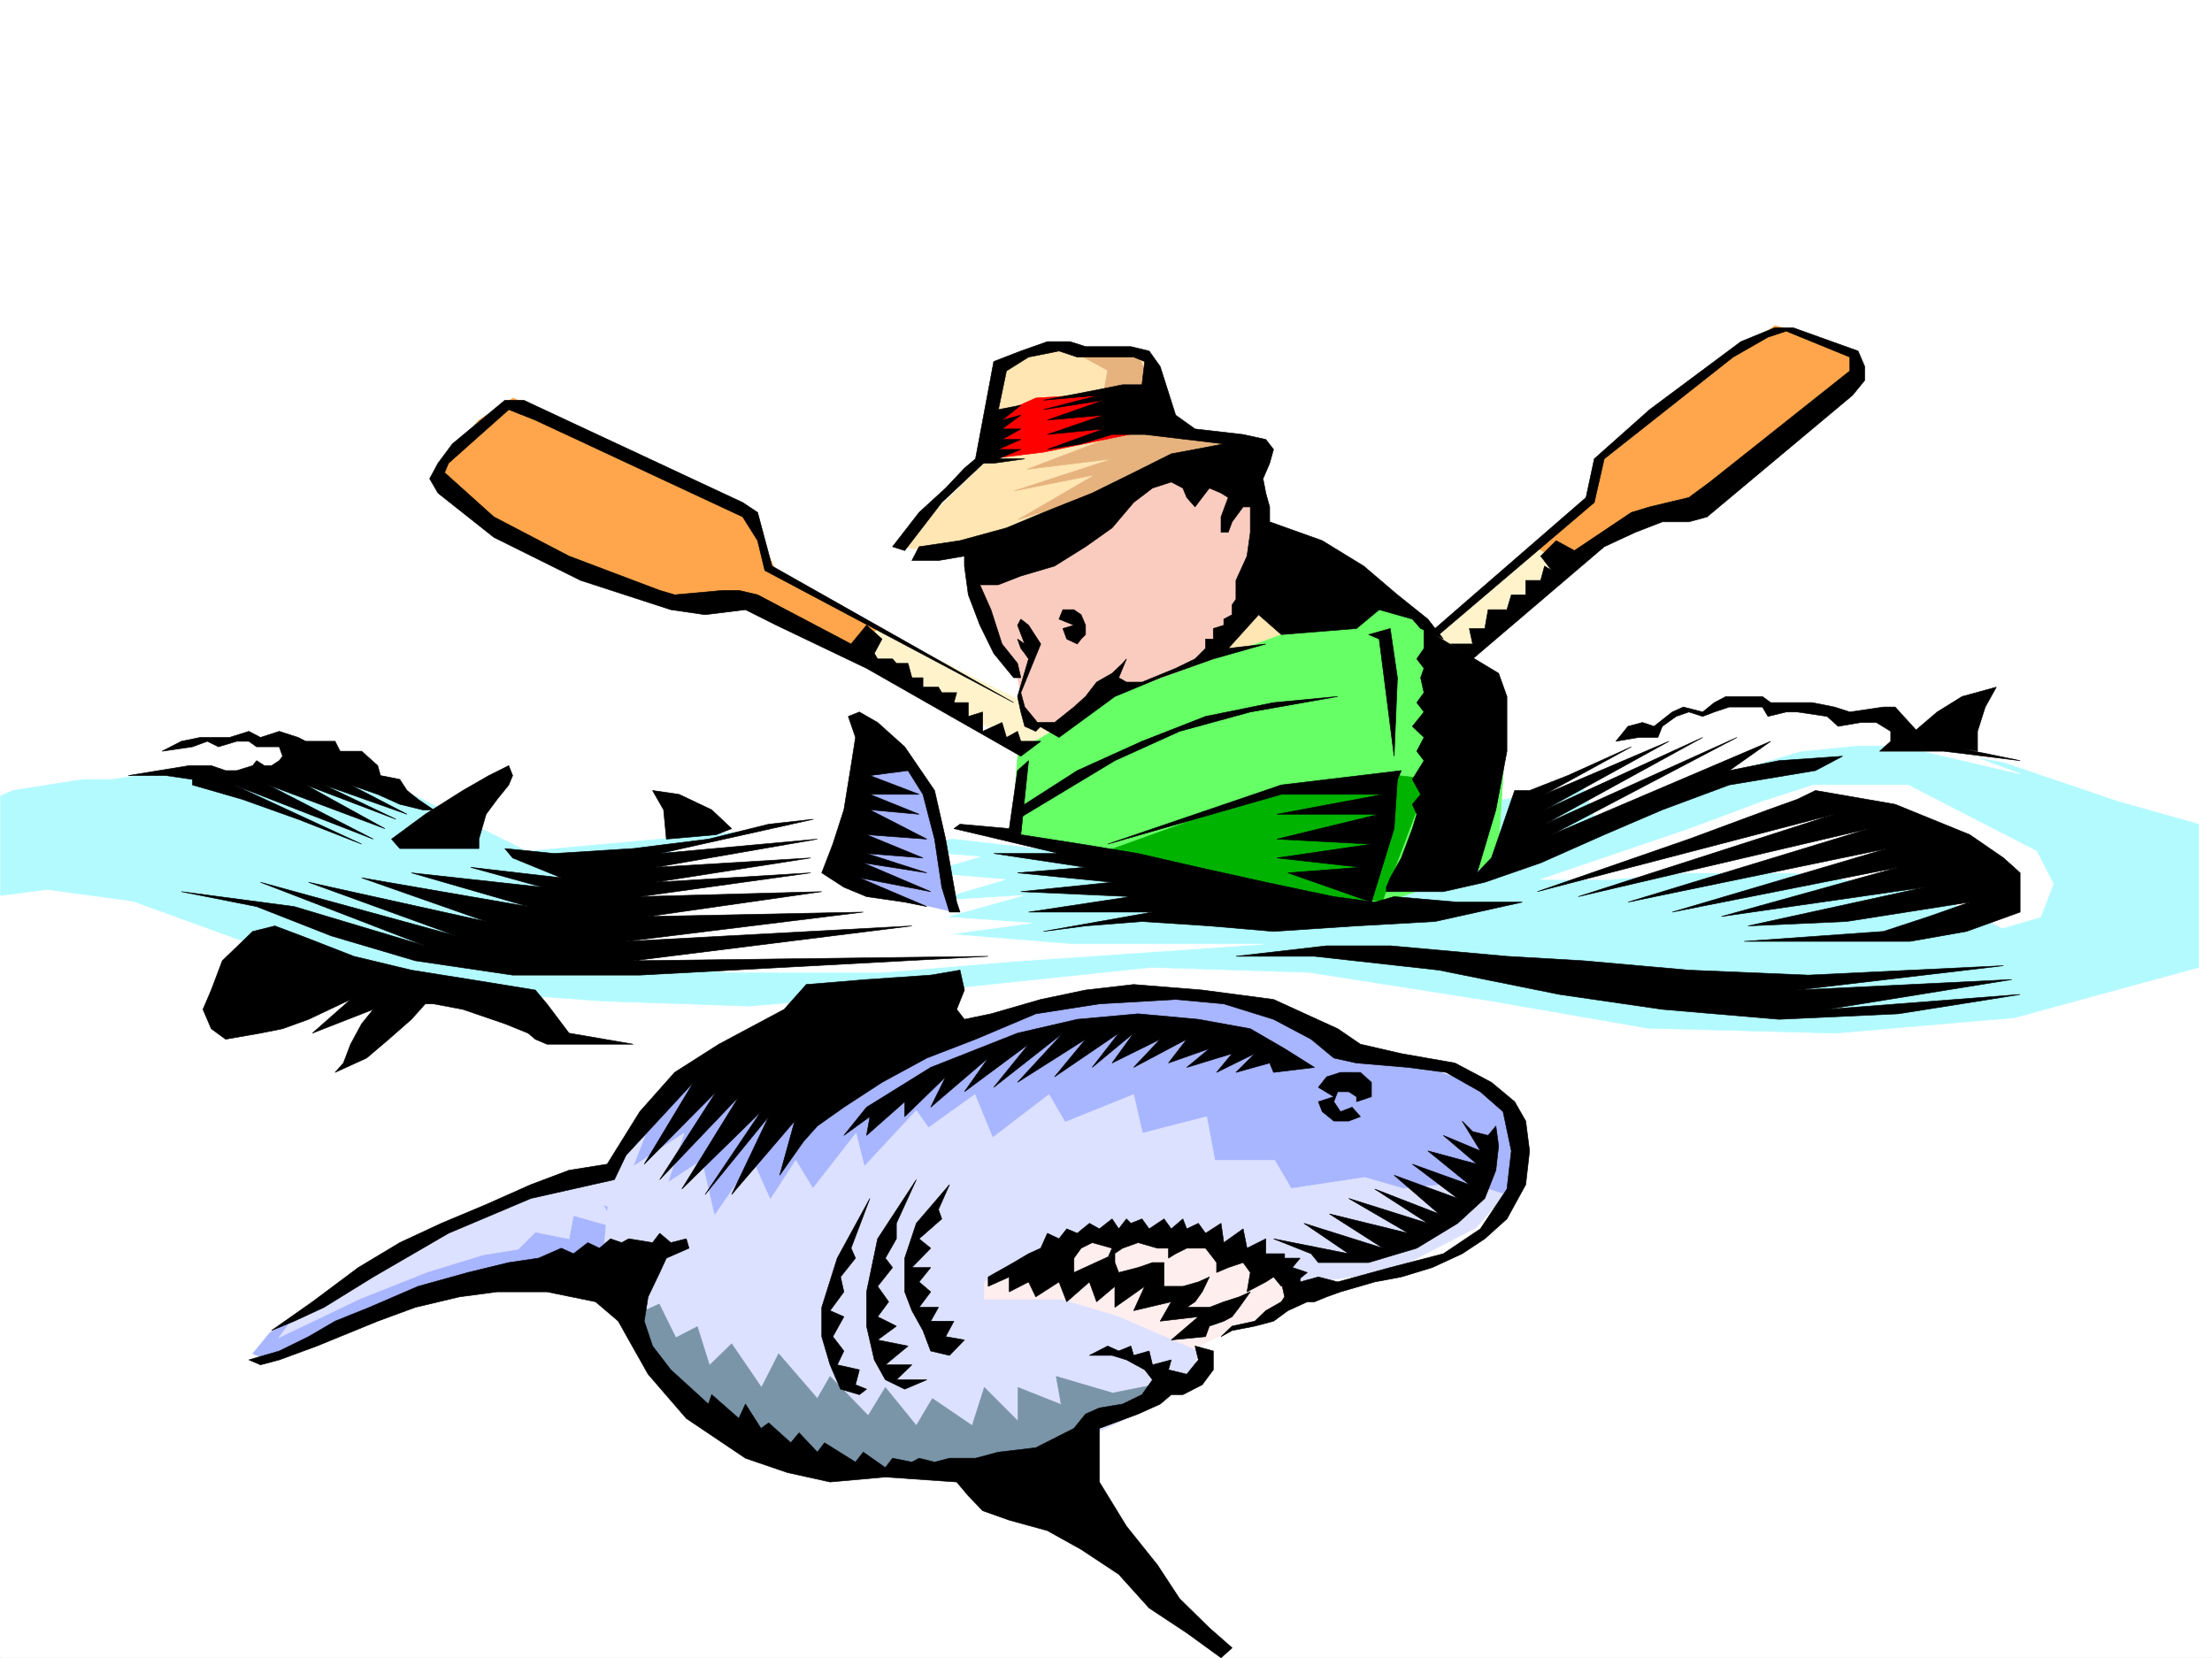 <svg xmlns="http://www.w3.org/2000/svg" width="2997.016" height="2246.597"><rect width="100%" height="100%" fill="#333333" stroke="none"/><defs><clipPath id="a"><path d="M0 0h2997v2244.137H0Zm0 0"/></clipPath></defs><path fill="#fff" d="M0 2246.297h2997.016V0H0Zm0 0"/><g clip-path="url(#a)" transform="translate(0 2.16)"><path fill="#fff" fill-rule="evenodd" stroke="#fff" stroke-linecap="square" stroke-linejoin="bevel" stroke-miterlimit="10" stroke-width=".743" d="M.742 2244.137h2995.531V-2.16H.743Zm0 0"/></g><path fill="#b3faff" fill-rule="evenodd" stroke="#b3faff" stroke-linecap="square" stroke-linejoin="bevel" stroke-miterlimit="10" stroke-width=".743" d="m17.242 1071.105 243.516-38.199 180.562 7.465 121.368 38.203 151.355 74.914 399.328-36.715 387.363 44.184 621.145-89.852 283.242-89.89 307.91 51.691 156.598 53.176 109.398 30.691v194.016l-249.496 68.152-242.77 20.957-253.995-6.726-211.297-36.715-247.973-38.941-214.305-6.727-277.96 29.207-266 23.227-197.805-6.766-318.43-23.227-174.582-59.898-144.594-52.434-116.125-15.718-62.953 8.21v-134.816zm0 0"/><path fill="#fff" fill-rule="evenodd" stroke="#fff" stroke-linecap="square" stroke-linejoin="bevel" stroke-miterlimit="10" stroke-width=".743" d="m926.828 1145.98 162.574-36.675h105.649l108.66 21.703-68.934 22.48 92.903 7.469-76.442 21.738 110.887 8.996-98.883 29.207 122.89-7.507-104.902 29.207 116.125 8.25-110.886 14.976 163.32 13.488h261.5l-337.16 23.227-179.078 14.977H985.28l-144.633-14.977 58.457-141.582zm0 0"/><path fill="#a8b5ff" fill-rule="evenodd" stroke="#a8b5ff" stroke-linecap="square" stroke-linejoin="bevel" stroke-miterlimit="10" stroke-width=".743" d="m1137.379 1175.191 33.707-134.82 23.965-29.95 39.726 29.95 34.45 76.402 23.968 119.098-133.332-30.691zm0 0"/><path fill="#fff" fill-rule="evenodd" stroke="#fff" stroke-linecap="square" stroke-linejoin="bevel" stroke-miterlimit="10" stroke-width=".743" d="m2087.434 1191.691 202.3-68.933 98.141-36.676 69.676-22.484h127.39l174.543 89.89 22.48 44.184-17.202 44.926-51.73 14.976-104.868-52.394-179.078-22.485h-145.371l-104.125 8.996zm0 0"/><path fill="#fff" fill-rule="evenodd" stroke="#fff" stroke-linecap="square" stroke-linejoin="bevel" stroke-miterlimit="10" stroke-width=".743" d="m2161.606 1017.89 47.19-36.675h39.727l35.192-23.227 29.246 8.25 28.465-14.972 58.414 6.722h57.71l46.454 14.977h51.687l29.25 30.691 69.676 14.235 82.422 30.734-163.36-38.203h-59.198l-74.915 7.469-102.636 30.734-175.324 60.68-22.485-60.68zm-2056.7 37.458 40.469-29.95h45.668l34.484-21.742 41.211-8.21 52.434-6.762 58.457 6.761 39.723 8.211v21.742l-69.715 38.2-74.172-8.25-75.656-6.723-46.454 6.723zm0 0"/><path fill="#ffe6b3" fill-rule="evenodd" stroke="#ffe6b3" stroke-linecap="square" stroke-linejoin="bevel" stroke-miterlimit="10" stroke-width=".743" d="m1356.887 493.598-17.203 128.093-122.149 119.098 51.691 6.727 75.696-14.977 289.965 202.969 173.8-66.668-209.027-283.863-45.707-105.61-122.894-8.992zm0 0"/><path fill="#e6b37f" fill-rule="evenodd" stroke="#e6b37f" stroke-linecap="square" stroke-linejoin="bevel" stroke-miterlimit="10" stroke-width=".743" d="m1495.496 470.375 46.453 8.992 41.211 105.61 108.656 14.23-120.62 44.184-191.825 60.683 104.16-60.683-109.402 21.738L1507.5 621.69l-116.125 14.23 133.367-50.944-29.246-53.922 5.238-29.207-57.672-31.473zm0 0"/><path fill="red" fill-rule="evenodd" stroke="red" stroke-linecap="square" stroke-linejoin="bevel" stroke-miterlimit="10" stroke-width=".743" d="m1351.648 562.492 51.692-23.187 132.625-8.25 12.004 53.922-134.114 27.718-74.171 8.996zm0 0"/><path fill="#fff3cc" fill-rule="evenodd" stroke="#fff3cc" stroke-linecap="square" stroke-linejoin="bevel" stroke-miterlimit="10" stroke-width=".743" d="m2109.914 719.05-203.047 164.766 64.438 15.016 190.3-158.043zm-950.051 119.098 301.188 150.536-47.195 36.714-276.477-149.793zm0 0"/><path fill="#faccbf" fill-rule="evenodd" stroke="#faccbf" stroke-linecap="square" stroke-linejoin="bevel" stroke-miterlimit="10" stroke-width=".743" d="m1317.2 786.457 34.448 97.36 27.723 36.714 7.508 47.196 47.934 22.48 48.718-17.242 168.563-89.149 47.23-113.078 5.985-105.61-63.696-36.714-58.453 7.508-161.836 96.617zm0 0"/><path fill="#ffa64c" fill-rule="evenodd" stroke="#ffa64c" stroke-linecap="square" stroke-linejoin="bevel" stroke-miterlimit="10" stroke-width=".743" d="M2405.121 441.164 2255.25 545.29l-86.176 76.402-7.469 51.688-80.937 67.41 46.45 29.95 92.902-66.665 81.68-15.719 219.546-186.507-11.262-22.48-52.433-22.485zM695.316 539.305l319.914 156.52 34.489 74.913 137.867 82.387-34.488 30.691-133.371-68.894H881.863L643.625 695.824l-52.473-59.902 57.711-66.664Zm0 0"/><path fill="#6f6" fill-rule="evenodd" stroke="#6f6" stroke-linecap="square" stroke-linejoin="bevel" stroke-miterlimit="10" stroke-width=".743" d="m1379.371 1017.89 128.129-74.874 121.367-44.184 126.645-45.707 117.613-38.203 62.207 38.203 104.125 150.531-10.48 164.809-167.817 59.902-463.805-82.387-23.226-14.972v-44.926zm0 0"/><path fill="#00b300" fill-rule="evenodd" stroke="#00b300" stroke-linecap="square" stroke-linejoin="bevel" stroke-miterlimit="10" stroke-width=".743" d="m1477.512 1160.957 168.597-60.645 98.883-36.714 128.133-14.973 62.207 6.723-62.207 165.55-173.8-7.507-122.891-21.7zm0 0"/><path fill="#a8b5ff" fill-rule="evenodd" stroke="#a8b5ff" stroke-linecap="square" stroke-linejoin="bevel" stroke-miterlimit="10" stroke-width=".743" d="m1281.23 1393.172 173.836-44.965h167.817l126.61 30.734 75.694 43.438 104.907 23.227 87.66 29.949 33.707 52.433 7.508 37.457-13.492 44.926-86.176 59.16-585.172-104.086-394.086 104.086-215.05 60.684-185.806 14.976-213.562 97.395-23.227-8.25 23.227-28.465 265.996-158.785 220.29-66.664 29.952-82.383 179.82-104.867zm0 0"/><path fill="#dce1ff" fill-rule="evenodd" stroke="#dce1ff" stroke-linecap="square" stroke-linejoin="bevel" stroke-miterlimit="10" stroke-width=".743" d="m887.102 1504.762-29.207 75.66 68.933-44.965-21.742 66.664 45.707-29.95 17.246 74.915 51.688-74.914 23.968 53.176 34.489-53.176 23.222 38.2 58.457-74.915 11.223 44.965 70.418-75.66 16.5 23.226 62.91-44.926 24.008 58.419 76.402-58.419 21.739 37.419 92.902-37.419 12.004 52.395 86.918-22.441 11.222 59.156h80.938l22.445 38.2 99.664-14.974 51.692 14.973 88.402-8.25 50.207 16.5-39.688 44.926-116.128 59.941-104.16 13.493-104.165 38.199-52.433 52.394-5.238 37.457-98.141 60.684-145.375 66.664-284.727-23.223-178.293-89.148-93.683-179.746 11.258-119.84zm0 0"/><path fill="#fee" fill-rule="evenodd" stroke="#fee" stroke-linecap="square" stroke-linejoin="bevel" stroke-miterlimit="10" stroke-width=".743" d="m1421.324 1700.262 98.18-36.715 91.379 14.976 156.594 66.668-74.915 45.707-74.917 36.676-104.16-44.925-75.66-22.485H1333.66v-23.183l57.715-21.743zm0 0"/><path fill="#7a94a8" fill-rule="evenodd" stroke="#7a94a8" stroke-linecap="square" stroke-linejoin="bevel" stroke-miterlimit="10" stroke-width=".743" d="m847.414 1775.18 57.672 104.828 121.406 82.422 168.559 29.949 156.597-6.762 98.141-44.926 133.371-68.152-75.66 14.973-76.441-22.48 6.765 38.199-58.453-23.223v45.707l-45.71-45.707-16.462 51.687-53.957-36.675-21.738 36.675-41.953-51.687-23.227 38.199-51.691-53.176-17.242 29.989-52.434-60.684-23.227 45.672-40.468-59.16-29.989 29.207-16.46-52.434-29.208 14.977-22.484-45.668-17.984 8.25-27.723-44.965zm0 0"/><path fill="#dce1ff" fill-rule="evenodd" stroke="#dce1ff" stroke-linecap="square" stroke-linejoin="bevel" stroke-miterlimit="10" stroke-width=".743" d="m400.11 1782.649 162.578-98.102 132.628-51.691 128.13-45.707 81.64 68.933-87.66-23.227 17.984 30.692-58.414-16.461-6.023 31.437-45.707-8.992-23.227 23.227-47.191 7.504-75.66 23.226-92.157 36.676-109.402 52.434zm0 0"/><path fill-rule="evenodd" stroke="#000" stroke-linecap="square" stroke-linejoin="bevel" stroke-miterlimit="10" stroke-width=".743" d="m1209.285 740.79 35.973-46.45 35.973-32.965 25.453-26.977 15.015-12.707 24.711-131.847 36.715-14.23 35.969-12.708h30.695l20.996 6.723h61.426l24.75 5.984 14.977 20.996 20.957 65.883 26.238 18.73 65.18 7.508 30.73 6.723 10.48 13.492-5.242 18.727-8.992 20.957 3.754 19.473 5.238 18.73v20.254l71.203 25.453 56.188 34.445 45.707 38.946 41.21 32.96 20.958 26.981-30.73-14.234-11.223-12.746-44.965-12.746-30.695 25.492-101.895 8.21-30.73-26.937-41.211 45.668 50.945-5.984-71.16 20.215-71.945 25.496-61.426 25.453-75.7 55.441-35.187-20.254h29.207l26.234-20.957 15.72-14.23 14.976-19.473 20.996-12.004 14.23-13.449 5.243-6.023-10.481 25.496 10.48 5.98h20.997l45.668-18.73 26.238-12.746 14.23-14.23V865.87h10.52v-14.234l14.23-4.496v-8.25l11.223-5.98v-13.493l5.238-7.508v-25.453l14.977-32.96 4.496-32.18v-34.485h-9.734l-14.977 20.254-5.238 14.23h-9.739V700.32l9.739-26.195-9.739-6.023-15.757-6.727-5.239 6.727-14.23 18.73-11.223-12.707-5.242-12.75-15.754-8.25-25.457 8.25-25.492 19.473-29.207 34.449-35.973 25.492-41.953 26.195-45.707 13.493-30.734 11.964h-24.711l14.976 33.704 14.973 46.449 20.996 26.238 4.5 19.473h-9.738l-26.977-32.965-18.73-38.2-15.72-41.21-5.276-38.946v-13.488l-35.192 6.024h-35.972l9.738-18.73 55.441-8.251 62.953-17.242 50.204-20.957 65.921-26.238 56.188-27.684 50.949-25.492 32.219-5.98 38.98-7.47-107.172-12.746h-44.183l-41.953 12.747-45.711 7.468 76.402-27.722-76.402 7.507 76.402-26.238-76.402 6.766 76.402-26.98-81.64 12.745 75.66-19.468-75.66 6.722 65.921-12.707 41.211-8.25h26.239l3.714-31.476-14.976-5.98h-76.402l-24.75-8.25-41.211 8.25-29.95 18.726-24.75 119.101-62.914 59.157-50.203 65.18zm0 0"/><path fill-rule="evenodd" stroke="#000" stroke-linecap="square" stroke-linejoin="bevel" stroke-miterlimit="10" stroke-width=".743" d="m1393.602 892.809-14.977 50.949 4.5 20.957 5.238 19.473 14.977 6.761 6.762-6.761-21.739-26.2-5.238-19.472 26.977-65.922-16.5-25.453-10.477-8.25-4.5 8.25 9.738 25.453-9.738-6.723 4.5 12.707 5.238 6.762zm46.453-66.664-5.243 12.746 20.254 8.25-15.011 4.496 5.238 14.234 14.27 6.723 5.242-6.723 5.98-6.023V847.14l-5.98-14.23-9.739-6.766zm-87.665-271.122 30.735-5.98-25.496 20.215 25.496-6.766-25.496 18.73h25.496l-25.496 14.231h25.496l-30.734 13.492h30.734l-30.734 12.746h35.972l-41.953 5.98h-18.73zm0 0"/><path fill-rule="evenodd" stroke="#000" stroke-linecap="square" stroke-linejoin="bevel" stroke-miterlimit="10" stroke-width=".743" d="m684.055 542.277-71.164 59.2-19.47 26.195-11.26 20.957 11.26 19.473 75.657 59.941 117.652 58.414 122.11 39.688 46.453 6.765 54.7-6.765 41.952 20.996 122.149 58.414 209.031 119.101 26.977-20.215h-26.977l-4.5-13.492-14.973 8.25-6.023-20.254-26.195 12.004v-26.234l-19.473 6.02v-18.727h-19.512l3.754-13.492h-20.215l-4.496-7.504h-20.996v-12.707h-14.977l-5.238-19.473h-15.758l-5.238-6.023h-20.215l-4.496-7.47 10.477-19.468-20.957-18.73-20.996 25.453-126.606-66.664-25.492-5.985h-20.957l-65.965 5.985-20.215-5.985-122.89-46.449-101.895-53.176-66.664-59.902 5.238-12.746 81.641-72.649 35.973 14.235 280.972 131.062 20.254 32.22 9.735 40.429 337.16 179.039-327.422-185.024-19.473-72.644-20.254-13.492-296.691-138.57zm1260.269 309.36 204.535-177.512 11.22-52.434 74.956-66.668 123.633-92.117 45.668-18.73h25.496l87.66 31.437 8.992 20.996v18.73l-16.5 20.216-197.023 164.765-24.75 6.766h-35.973l-36.676 14.23-41.992 19.473-178.297 152.02-29.988-20.215h29.988l-4.496-20.957h20.957l4.496-25.492h25.493l5.984-20.215h19.473v-19.473h20.254l5.238-19.473 9.734 5.985-14.972-19.473 20.957-20.957 24.75 13.488 77.144-51.687 24.75-7.508 53.176-12.707 28.465-21 189.593-150.535v-18.727l-86.175-35.191-24.711 8.21-47.23 26.981-174.583 137.828-13.492 59.157-210.512 179zm0 0"/><path fill-rule="evenodd" stroke="#000" stroke-linecap="square" stroke-linejoin="bevel" stroke-miterlimit="10" stroke-width=".743" d="m1929.313 878.578-9.739 14.23 9.738 12.747-4.496 12.75 4.496 20.21-9.738 13.493 9.738 12.707-15.718 19.473 15.719 15.011-9.739 18.692 9.738 12.746-15.718 25.453 11.222 20.254-11.222 13.453 5.98 13.488-5.98 19.473-14.977 39.722-14.976 26.942-5.278 12.746v5.984h77.184l56.187-12.707 75.7-26.238 86.136-38.2 78.668-33.706 90.672-33.703 116.871-19.473 36.715-19.469-86.137 5.98-67.449 13.489 56.188-39.684-296.692 126.567 250.985-131.809-260.72 117.574L2306.939 999.2l-214.266 98.102 168.559-92.86-168.56 71.903 117.614-64.438-86.137 38.946-51.73 20.253h-20.215l-31.476 91.375-19.473 20.215 25.496-85.394 14.973-79.41v-74.133l-11.258-31.477-101.152-60.644zm0 0"/><path fill-rule="evenodd" stroke="#000" stroke-linecap="square" stroke-linejoin="bevel" stroke-miterlimit="10" stroke-width=".743" d="m2189.328 1004.441 16.461-20.253 19.508-5.243 15.719 5.243 24.71-19.473 15.016-6.727 26.195 6.727 15.758-12.707 15.72-8.25h49.46l11.223 8.25h56.226l29.95 5.98 20.995 6.727 45.672-6.727h15.754l29.953 32.961 20.996 13.492 56.188 13.45 62.207 12.746-103.418-12.746H2546.7l15.016-13.45V990.95l-19.512-12.004h-20.957l-30.734 5.243-14.973-13.454-40.469-6.02h-14.976l-24.711 6.02-7.508-12.746h-44.965l-20.215 6.727-15.757 6.02-18.727-6.02-17.203 6.02-18.77 13.453-5.98 15.011h-26.238zM219.547 1017.89l26.195-13.449 25.496-5.242h39.684l26.238-8.25 15.758 8.25 25.453-8.25 25.492 8.25 10.48 5.242h39.684l6.766 13.45H490l21.742 19.511 3.754 13.45 26.195 5.238 9.774 15.016 14.976 11.964 20.957 14.23h-14.972l-30.735-7.503-29.949-13.453-36.715-12.746 76.438 39.687-112.41-39.687 97.398 46.453-122.11-46.453 107.134 59.16-158.082-59.16 142.363 73.39-188.813-73.39L490 1143.754l-86.137-33.703-75.695-26.98-67.41-19.473v-7.508l-35.973-5.238H173.84l82.422-13.45h29.949l19.473 6.723h15.015l21.7-6.723 5.238-6.765 10.52 6.765h9.734l10.48-6.765 4.496-5.98-4.496-12.75h-30.734l-10.477-7.466H320.7l-24.75 7.465-14.977-7.465-20.215 7.465zm0 0"/><path fill-rule="evenodd" stroke="#000" stroke-linecap="square" stroke-linejoin="bevel" stroke-miterlimit="10" stroke-width=".743" d="m530.469 1136.988 45.707-33.703 50.949-32.18 35.23-20.253 26.938-13.45 5.281 13.45-5.281 12.746-15.719 19.472-14.972 20.215-9.739 33.703v12.746H541.691Zm765.734 85.395-14.973-85.395-14.976-65.883-40.469-59.199-36.715-32.96-24.71-14.231-15.016 6.02 9.738 28.464-5.984 38.203-9.735 59.899-14.976 46.453-15.016 38.941 29.992 19.473 30.73 12.746 51.692 7.469 29.95 5.984-91.376-38.945 96.618 18.73-91.38-38.945 86.137 13.488-81.64-26.234 76.402 6.02-76.402-31.473 81.64 5.98-77.144-39.687 66.668 5.984-66.668-26.941h66.668l-66.668-25.492 51.691-6.727 20.215 32.219 15.758 60.644 9.734 65.18 10.48 33.703h14.231zm0 0"/><path fill-rule="evenodd" stroke="#000" stroke-linecap="square" stroke-linejoin="bevel" stroke-miterlimit="10" stroke-width=".743" d="m684.055 1149.734 66.703 6.727 107.137-6.727 101.894-12.746 81.68-20.215 60.683-6.722-208.289 46.41 213.528-19.473-219.508 38.203 210.516-12.71-210.516 32.964 210.516-12.75-231.512 32.22 246.484-6.763-235.262 33.703 291.489-5.984-321.442 39.688 387.364-20.957-377.625 47.195 481.007-6.024-472.015 25.493H694.574l-131.886-19.47-113.899-33.706-101.152-39.723-101.895-20.215 152.844 20.215 177.59 53.176-223.258-86.098 265.215 72.645-200.035-72.645 240.504 53.176-168.602-59.2 225.531 38.946-158.082-45.672L735 1202.168l-97.395-26.977 122.891 14.23-65.922-26.94zm616.645-32.961 66.706 5.985 11.219-78.633 14.977-13.488-10.477 100.37 81.68 12.747 77.144 12.707 81.68 18.73 91.414 20.254 92.16 19.47 55.441 7.468 26.239-7.469 86.137 7.469h87.66l-118.356 26.238-106.39 5.98-112.41 7.47-86.923-7.47-91.374-5.98-76.442 5.98-56.93 7.47 147.602-26.2h-167.855l138.609-20.957-149.086-6.762 123.633-12.707-128.133-12.75 92.16-7.504-124.375-18.73h88.402l-107.132-25.453-35.23-8.25zm1159.081-45.668 107.914 18.692 101.153 41.21 45.707 31.473 22.484 20.215v53.176l-72.687 26.2-76.442 13.488h-224.746l188.777-13.489 61.465-20.215 55.442-19.472-167.075 26.238-133.367 5.98 239.758-52.433-275.73 39.687 239.761-66.664-306.468 60.68 291.492-86.137-351.43 72.649 326.68-99.625-394.09 92.156 346.895-111.629-402.34 104.867 205.277-71.164 107.172-39.687 39.687-14.23zm0 0"/><path fill-rule="evenodd" stroke="#000" stroke-linecap="square" stroke-linejoin="bevel" stroke-miterlimit="10" stroke-width=".743" d="m1388.363 1089.797 71.2-45.672 87.664-39.684 86.136-33.707 92.16-18.726 86.918-8.25-118.394 20.957-95.875 26.234-87.66 39.688-131.887 79.414zm505.016-33.707-4.496 66.668-30.735 99.625-113.156-39.688 98.184-7.504-113.156-12.71 128.128-18.727-128.129-6.766 138.61-33.703h-138.61l143.848-26.941H1736.04l-235.305 67.41 235.305-80.156 162.578-19.473zm-24.75-190.219 20.254 158.785 4.496-106.351-9.738-66.668-29.247 8.21zM1300.7 1314.504l5.984 26.977-10.48 26.199 10.48 13.488 35.972-7.469 67.446-19.469 60.683-12.75 65.18-7.503 92.902 7.503 96.656 12.75 86.918 39.684 30.735 20.957 55.441 12.75 72.688 12.746 49.422 26.196 31.476 26.238 14.977 26.195 5.238 40.43-5.238 45.707-25.457 46.453-29.989 26.937-30.695 20.254-40.469 18.692-41.953 12.746-35.973 6.766-46.449 13.449-18.73 6.761-16.5 6.727h-9.734l-26.239 12.004-19.469 14.234-25.457 6.723-30.73 5.984-14.977 8.25 14.977-14.234 30.73-6.723 14.977-14.234 20.996-12.004 4.457-6.727-4.457-20.21-15.758-12.75 20.215-6.762v6.762h20.996v12.75l24.715-6.766 26.234 6.766 71.2-19.512 71.906-18.692 50.203-33.703 35.973-53.957 5.984-51.691-11.223-53.176-30.734-26.941-46.45-26.235-50.945-6.726-70.421-5.98-30.73-6.766-30.735-25.454-50.946-26.98-67.41-20.957-65.219-5.98-103.378 5.98-86.176 13.488-81.64 34.45-65.966 25.453-60.683 32.96-51.688 33.704-35.972 25.457-18.73 20.996-32.22 45.668 20.254-73.39-85.433 99.624 50.207-105.605-86.176 105.605 75.695-112.371-107.172 104.867L1001 1486.035l-107.137 112.371 76.403-119.097-97.399 98.101 66.707-110.847-91.418 98.882-15.718 32.961-113.153 25.457-111.633 47.192-101.894 59.16-66.703 41.21-40.47 18.731-30.694 12.707 55.445-38.945 62.168-46.45 56.187-33.706 56.227-26.196 60.684-25.453 60.683-26.98 51.688-19.473 51.691-8.25 44.223-71.16 47.191-53.176 59.942-38.203 88.406-47.191 29.988-33.703 81.68-6.727 86.883-5.984zm0 0"/><path fill-rule="evenodd" stroke="#000" stroke-linecap="square" stroke-linejoin="bevel" stroke-miterlimit="10" stroke-width=".743" d="m378.371 1830.582 39.727-19.469 35.93-20.957 46.492-18.73 65.921-28.465 67.41-18.73 55.442-13.489 40.469-5.98 30.734-13.492 16.5 7.507 19.473-15.015 15.715 7.508 14.976-12.747 15.016 5.239 9.734-5.239 32.219 5.239 9.734-12.707 14.977 12.707 20.996-5.239 3.715 12.747-30.692 13.492-8.996 19.469-15.754 32.96-5.242 32.965 11.262 33.703 24.71 32.18 50.95 46.45 4.496-12.747 36.715 32.219 8.992-19.473 20.996 32.961 10.48-7.508 29.95 26.98 11.262-13.487 24.71 26.234 9.735-12.746 41.957 26.234 10.516-13.488 29.953 20.957 9.734-12.746 26.234 5.277 9.739-5.277 20.996 5.277 20.215-5.277h35.23l30.692-8.211 50.949-6.02 51.726-26.199 15.72-19.472 18.73-8.25 31.472-5.239 26.239-12.746 14.23-20.215-10.516-13.488-24.71-13.453-19.473-6.02h-30.735l24.711-12.707 15.016 6.723 16.46-6.723 3.755 12.707 20.996-5.984 4.496 18.73 25.457-6.726-3.754 13.453 24.75 6.02 15.719-19.473-4.496-18.727 24.75 6.723v25.457l-15.016 20.254-26.199 13.45h-15.754l-14.976 12.745-29.989 13.489-52.433 19.472v72.649l36.714 59.941 41.954 52.434 29.988 45.668 40.43 39.687 30.734 26.977-14.977 13.492-46.449-33.707-50.95-33.703-41.21-45.707-50.945-33.703-45.711-25.457-51.688-14.23-35.972-12.747-19.473-20.215-15.758-18.73-96.652-6.727-74.918 6.727-57.711-12.746-56.93-19.473-80.156-53.918-51.727-59.902-26.199-46.45-14.23-25.453-30.735-26.238-65.922-13.488h-67.449l-50.945 6.761-59.941 14.235-50.946 18.73-82.426 33.703-50.945 18.727-25.453 6.727-15.758-6.727zm795.723-330.316 86.883-53.918 117.648-46.45 80.938-18.73 82.386-7.469 81.68 7.469 70.418 12.746 46.45 26.98 40.468 25.454-55.442 6.726-5.242-12.707-45.707 12.707 25.492-25.453-51.726 25.453 20.996-25.453-61.426 18.727 30.691-25.453-55.44 19.472 24.75-32.219-71.946 38.2 35.972-38.2-65.18 32.22 29.208-40.47-56.188 46.45 35.973-46.45-86.918 59.196 41.953-50.946-92.16 58.415 61.43-66.665-93.645 73.43 47.192-58.457-86.918 64.438 32.218-45.707-77.925 66.664 20.253-41.172-55.445 53.922V1492.8l-51.691 45.668 4.496-25.453-35.227 25.453zm642.101-47.192-18.73 6.02-11.258 14.234 20.996 12.707-20.996 6.766 5.277 13.449 15.72 12.746h20.214l15.758-5.98-11.262-12.75-15.719 5.984-8.992-13.45 5.238-13.491h14.977l10.516 6.726v6.766l20.214-6.766v-19.472l-14.972-13.489zm-29.988 257.668h68.188l65.18-19.473 55.445-33.703 36.714-33.703 15.016-38.203 3.715-32.96-3.715-26.977-10.52 12.746-20.957-5.242-14.234-14.23 24.711 40.429-50.203-20.957 45.707 38.941-66.664-17.984 56.187 45.707-77.183-27.723 61.426 46.453-86.137-31.476 60.683 52.433-86.922-33.703 71.946 46.45-107.172-33.704 80.938 47.192-107.137-26.235 72.648 46.45-107.133-33.704 60.684 41.211-101.895-20.254 50.946 20.254zm-447.305 19.473 34.485-19.473 20.215-11.965 16.5-7.508 8.992-20.214 15.718 7.468 10.481-13.449 14.27 5.98 16.46-13.488 13.493 7.508 17.242-13.488 8.992 13.488 10.48-13.488 5.98 5.98 15.017-5.98 9.734 13.488 20.215-13.488 9.738 13.488 15.754-13.488 5.242 13.488 15.719-7.508 9.734 13.489 20.996-13.489 3.754 26.196 26.2-18.688 5.238 26.195 25.492-12.746v20.254h25.453v5.985h20.996l-10.476 12.707 20.214 6.761-15.718 12.75-19.473 5.98-10.516-12.745-10.48 6.765-25.492 13.45 4.496-26.2-9.735-13.488-20.214 6.727-15.758 6.761v-13.488l-4.457-5.98-10.52-13.493h-25.453l-15.016 7.508-9.734 5.985v-13.492h-14.976l-26.235-7.508-20.96 7.508-20.255 13.492 6.024-13.492-26.98-7.508-14.973 7.508-9.739 13.492v19.469l55.446-25.454v11.965l5.238 13.489 26.2-6.762 19.507-6.727h15.719v32.219h25.492l20.96-5.98 14.973-6.766-9.734 20.215-9.734 13.488-11.223 7.508h30.691l19.512-7.508 20.957-6.727 14.977-6.761-14.977 20.996-9.734 12.707-11.223 6.023-19.512 6.723-5.238 14.234-46.449 4.496 36.715-31.476-51.692 6.023 14.977-26.238-50.95 12.004 14.977-32.961-40.43 28.465v-28.465l-24.75 20.957-9.738-26.937-30.73 26.937-10.48-26.937-31.473 20.21-9.738-20.21-26.196 13.449v-20.215l-28.504 12.746zm0 0"/><path fill-rule="evenodd" stroke="#000" stroke-linecap="square" stroke-linejoin="bevel" stroke-miterlimit="10" stroke-width=".743" d="m1286.469 1605.133-44.965 52.433-15.719 47.196v45.668l9.734 25.492 14.977 26.941 10.48 27.719 25.493 5.984 20.215-20.957-25.454-4.496 11.22-20.957h-31.473l10.515-18.73h-26.234l15.719-20.996-15.72-13.45 15.72-19.511h-25.458l25.458-26.2-15.72-12.746 30.731-26.937-4.496-12.75zm0 0"/><path fill-rule="evenodd" stroke="#000" stroke-linecap="square" stroke-linejoin="bevel" stroke-miterlimit="10" stroke-width=".743" d="m1241.504 1598.406-52.434 80.117-14.976 71.907v46.449l10.48 45.707 14.977 26.941 26.234 12.746 29.95-12.746h-41.212l20.996-20.215h-35.968l30.73-25.453-41.21-8.25 25.452-18.73-25.453-12.746 14.977-20.215-14.977-20.957 20.215-25.492-9.734-12.707 14.972-26.239v-20.957zm0 0"/><path fill-rule="evenodd" stroke="#000" stroke-linecap="square" stroke-linejoin="bevel" stroke-miterlimit="10" stroke-width=".743" d="m1178.59 1623.863-44.219 80.899-21 66.664v39.687l11.262 38.2 14.234 32.96 25.492 7.47 9.735-7.47-15.012-5.98 5.277-20.254-29.988-6.726 8.992-18.731-14.976-19.469 14.976-26.98-18.73-8.211 18.73-25.492-4.496-20.215 20.215-25.453-5.984-13.492zm-187.328-501.105-26.977-25.457-44.183-20.957-35.973-5.239 14.976 26.196 3.754 39.687 67.407-5.98zM2593.934 990.95l30.691-26.235 33.746-20.957 46.45-12.746-15.016 26.976-10.477 32.961v26.942l-75.66-13.45zM342.398 1262.07l-41.21 39.727-14.977 39.684-11.219 26.199 11.219 26.234 19.473 14.234 47.234-8.25 29.95-5.984 35.23-12.746 56.93-26.937-51.692 45.667 82.422-32.218L490 1387.19l-14.973 27.68-9.738 25.496-11.262 12.707 42.739-19.472 29.949-25.454 30.734-26.98 18.727-20.957h11.222l39.727 7.469 56.93 19.511 31.476 12.707 9.735 8.25 15.757 6.723h116.872l-86.922-14.973-29.95-39.687-15.757-18.73-87.66-14.231-80.157-12.746-77.926-18.73-71.164-27.684-35.972-13.488zm1438.567 33.704 168.601 18.73 163.32 32.96 139.352 20.216 158.121 13.488 161.836-7.469 122.89-19.469 41.954-6.765-261.5 20.215 250.238-40.43-290.707 14.23 279.485-32.96-264.508 12.746-161.836-6.762-143.105-12.707-103.383-6.024-158.082-14.23h-86.176l-122.89 14.23zm0 0"/></svg>
